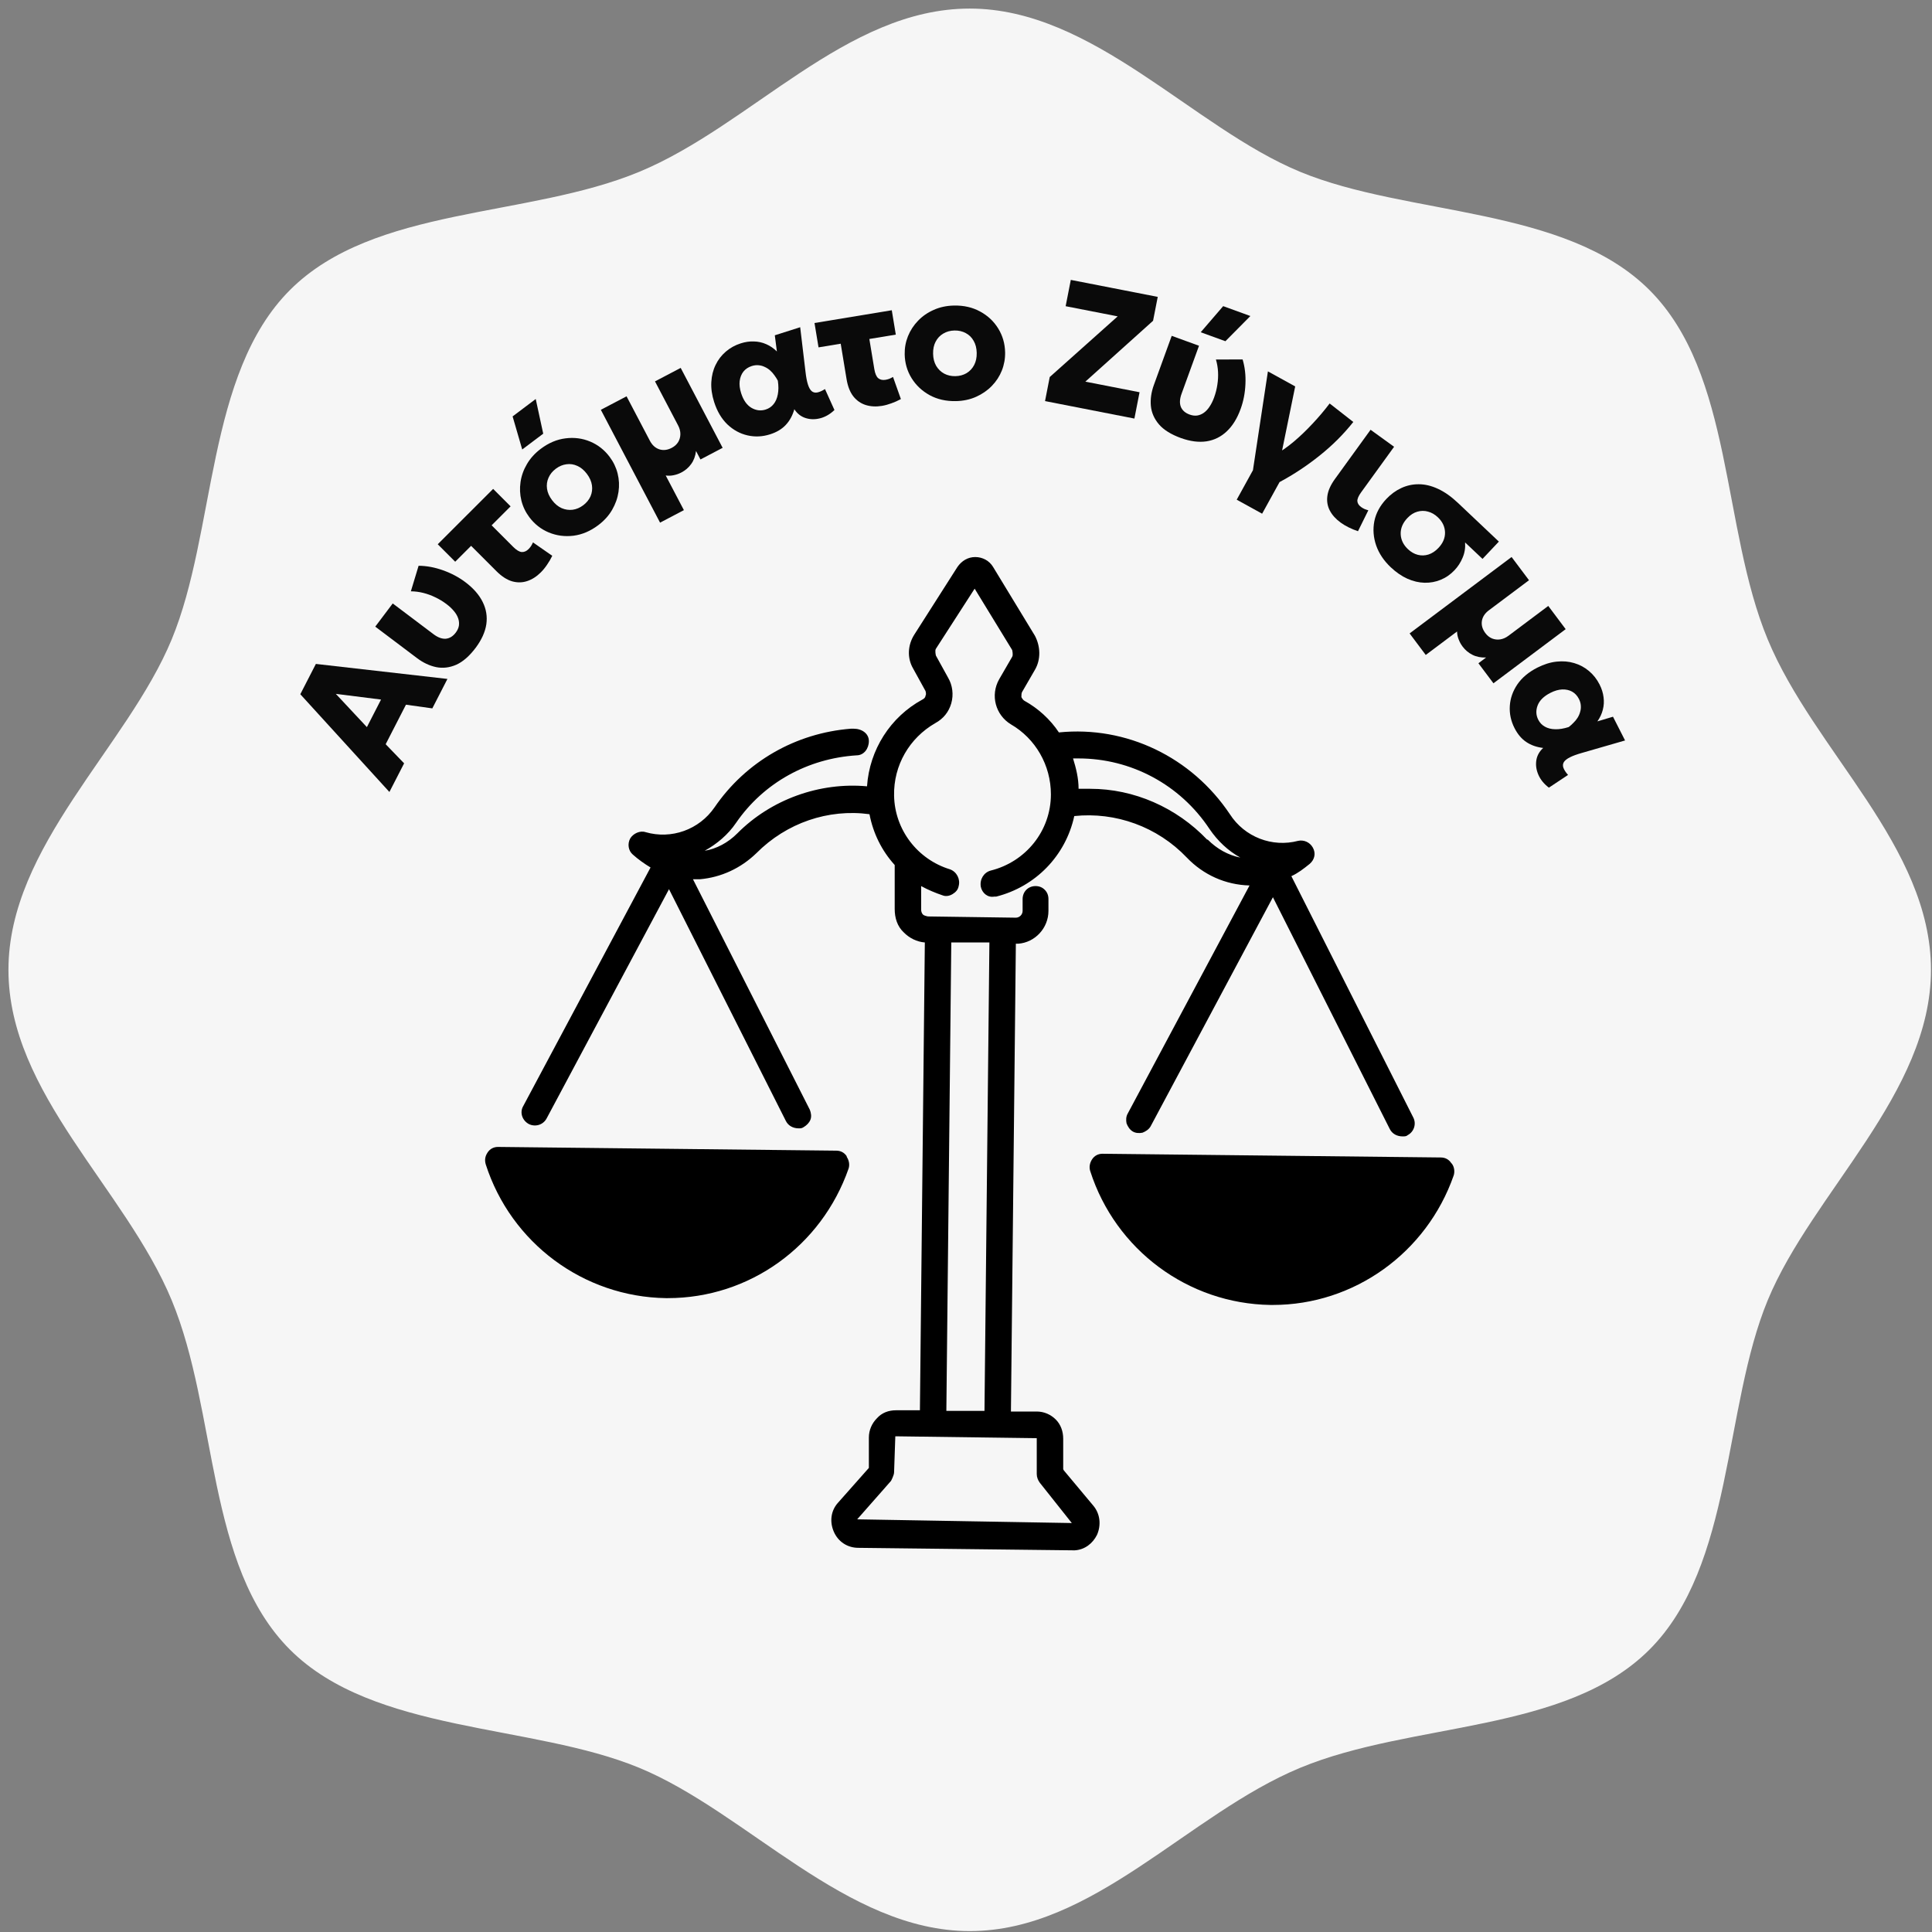 <svg xmlns="http://www.w3.org/2000/svg" width="218" height="218" viewBox="0 0 218 218" fill="none"><rect x="0" y="0" width="218" height="218" fill="#808080" stroke="none"/><path d="M217.883 109.432C217.883 123.383 204.484 134.577 199.466 146.708C194.448 158.839 195.606 176.65 186.121 186.135C176.637 195.619 159.322 194.241 146.694 199.479C134.067 204.718 123.369 217.897 109.418 217.897C95.467 217.897 84.273 204.497 72.142 199.479C60.011 194.461 42.2 195.619 32.715 186.135C23.231 176.65 24.609 159.336 19.371 146.708C14.132 134.08 0.953 123.383 0.953 109.432C0.953 95.481 14.353 84.287 19.371 72.156C24.389 60.024 23.231 42.213 32.715 32.729C42.2 23.244 59.514 24.623 72.142 19.384C84.769 14.146 95.467 0.967 109.418 0.967C123.369 0.967 134.563 14.366 146.694 19.384C158.826 24.402 176.637 23.244 186.121 32.729C195.606 42.213 194.227 59.528 199.466 72.156C204.704 84.783 217.883 95.481 217.883 109.432Z" fill="#F6F6F6"></path><path d="M43.939 89.365L33.886 78.335L35.642 74.915L50.487 76.608L48.782 79.931L45.807 79.515L43.518 83.975L45.599 86.132L43.939 89.365ZM41.399 82.046L42.995 78.936L37.893 78.293L41.399 82.046Z" fill="#0A0A0A"></path><path d="M53.678 73.088C52.965 74.034 52.232 74.674 51.481 75.008C50.724 75.338 49.968 75.427 49.215 75.276C48.466 75.119 47.743 74.779 47.047 74.254L42.343 70.707L44.315 68.091L48.915 71.56C49.41 71.933 49.873 72.103 50.306 72.071C50.737 72.03 51.111 71.799 51.428 71.379C51.62 71.124 51.738 70.862 51.782 70.595C51.819 70.323 51.794 70.054 51.704 69.786C51.612 69.509 51.456 69.236 51.233 68.968C51.008 68.69 50.726 68.423 50.386 68.167C49.982 67.862 49.558 67.606 49.116 67.397C48.677 67.183 48.226 67.018 47.763 66.902C47.3 66.786 46.833 66.726 46.361 66.721L47.233 63.839C48.137 63.845 49.055 64.016 49.986 64.351C50.921 64.681 51.764 65.129 52.513 65.694C53.422 66.379 54.073 67.124 54.467 67.93C54.864 68.73 55 69.566 54.876 70.439C54.745 71.308 54.346 72.191 53.678 73.088Z" fill="#0A0A0A"></path><path d="M61.023 64.585C60.552 65.056 60.042 65.383 59.491 65.566C58.94 65.75 58.37 65.759 57.782 65.594C57.194 65.42 56.605 65.039 56.017 64.45L53.158 61.59L51.364 63.383L49.394 61.413L55.644 55.165L57.614 57.135L55.474 59.275L57.903 61.704C58.27 62.071 58.592 62.266 58.87 62.29C59.148 62.304 59.404 62.194 59.64 61.958C59.739 61.859 59.83 61.749 59.915 61.626C59.995 61.499 60.07 61.358 60.141 61.203L62.316 62.714C62.141 63.077 61.944 63.416 61.722 63.731C61.506 64.051 61.273 64.336 61.023 64.585Z" fill="#0A0A0A"></path><path d="M67.506 59.258C66.618 59.927 65.687 60.323 64.714 60.448C63.737 60.567 62.808 60.445 61.928 60.083C61.052 59.718 60.32 59.144 59.731 58.362C59.303 57.793 59.004 57.169 58.833 56.488C58.664 55.799 58.632 55.103 58.735 54.4C58.835 53.691 59.076 53.014 59.457 52.369C59.834 51.719 60.354 51.143 61.019 50.643C61.907 49.974 62.84 49.58 63.817 49.461C64.79 49.337 65.714 49.458 66.59 49.823C67.465 50.189 68.197 50.763 68.786 51.545C69.214 52.114 69.516 52.741 69.69 53.426C69.86 54.106 69.894 54.798 69.79 55.501C69.686 56.204 69.445 56.881 69.068 57.532C68.692 58.182 68.171 58.758 67.506 59.258ZM65.812 57.009C66.184 56.728 66.457 56.394 66.631 56.005C66.801 55.61 66.855 55.194 66.793 54.758C66.73 54.321 66.541 53.893 66.225 53.473C65.905 53.047 65.545 52.747 65.147 52.572C64.75 52.388 64.34 52.325 63.918 52.385C63.492 52.439 63.09 52.608 62.713 52.892C62.335 53.177 62.062 53.516 61.892 53.91C61.718 54.3 61.663 54.712 61.724 55.149C61.783 55.58 61.972 56.009 62.292 56.434C62.608 56.854 62.968 57.154 63.37 57.335C63.778 57.511 64.195 57.572 64.621 57.518C65.043 57.459 65.44 57.289 65.812 57.009ZM58.926 50.719L57.841 46.986L60.449 45.022L61.295 48.935L58.926 50.719Z" fill="#0A0A0A"></path><path d="M74.48 58.973L67.797 46.241L70.698 44.719L73.324 49.723C73.59 50.23 73.949 50.556 74.402 50.702C74.851 50.842 75.318 50.786 75.801 50.532C76.114 50.368 76.353 50.152 76.521 49.883C76.685 49.609 76.769 49.31 76.771 48.985C76.774 48.661 76.687 48.33 76.51 47.994L73.907 43.034L76.807 41.512L81.541 50.531L79.038 51.844L78.537 50.889C78.465 51.468 78.283 51.959 77.99 52.36C77.703 52.759 77.338 53.074 76.896 53.306C76.619 53.452 76.328 53.556 76.023 53.618C75.726 53.684 75.424 53.696 75.117 53.654L77.168 57.562L74.48 58.973Z" fill="#0A0A0A"></path><path d="M86.897 49.006C86.041 49.279 85.191 49.319 84.347 49.127C83.503 48.934 82.746 48.522 82.077 47.89C81.412 47.249 80.913 46.405 80.58 45.359C80.329 44.572 80.223 43.823 80.263 43.112C80.302 42.401 80.463 41.756 80.746 41.177C81.028 40.591 81.411 40.092 81.894 39.679C82.376 39.261 82.94 38.948 83.587 38.742C84.101 38.579 84.598 38.507 85.08 38.529C85.566 38.541 86.025 38.644 86.456 38.835C86.894 39.024 87.295 39.297 87.661 39.656L87.427 37.834L90.29 36.922L90.892 41.97C90.958 42.55 91.047 43.018 91.16 43.373C91.273 43.728 91.413 43.98 91.58 44.13C91.752 44.278 91.961 44.33 92.206 44.287C92.457 44.242 92.752 44.113 93.089 43.901L94.156 46.265C93.664 46.736 93.127 47.047 92.546 47.197C91.965 47.347 91.413 47.337 90.891 47.168C90.369 46.999 89.95 46.668 89.632 46.175C89.427 46.891 89.102 47.483 88.658 47.953C88.22 48.421 87.633 48.772 86.897 49.006ZM86.395 46.211C86.763 46.094 87.061 45.89 87.29 45.601C87.526 45.309 87.684 44.941 87.766 44.496C87.854 44.048 87.855 43.535 87.768 42.955C87.661 42.751 87.534 42.55 87.388 42.352C87.245 42.146 87.081 41.961 86.896 41.796C86.711 41.632 86.509 41.501 86.289 41.403C86.073 41.297 85.844 41.234 85.6 41.214C85.354 41.187 85.094 41.217 84.822 41.304C84.435 41.427 84.124 41.635 83.888 41.926C83.659 42.216 83.517 42.572 83.463 42.994C83.413 43.408 83.468 43.866 83.628 44.367C83.88 45.16 84.269 45.711 84.793 46.019C85.315 46.321 85.849 46.385 86.395 46.211Z" fill="#0A0A0A"></path><path d="M99.513 45.798C98.856 45.906 98.25 45.874 97.695 45.703C97.141 45.531 96.672 45.207 96.29 44.731C95.913 44.246 95.657 43.594 95.522 42.773L94.863 38.783L92.36 39.196L91.906 36.447L100.625 35.007L101.079 37.756L98.094 38.249L98.654 41.638C98.738 42.15 98.887 42.497 99.099 42.678C99.316 42.851 99.589 42.911 99.918 42.856C100.056 42.834 100.195 42.797 100.335 42.747C100.474 42.69 100.617 42.62 100.765 42.534L101.653 45.029C101.3 45.222 100.942 45.383 100.578 45.51C100.216 45.644 99.861 45.74 99.513 45.798Z" fill="#0A0A0A"></path><path d="M107.866 45.26C106.755 45.283 105.768 45.061 104.906 44.593C104.043 44.118 103.361 43.477 102.858 42.668C102.361 41.86 102.103 40.966 102.082 39.988C102.067 39.276 102.189 38.594 102.449 37.943C102.714 37.285 103.095 36.701 103.59 36.191C104.085 35.674 104.676 35.266 105.362 34.965C106.048 34.657 106.807 34.495 107.639 34.478C108.751 34.454 109.738 34.68 110.6 35.154C111.462 35.622 112.141 36.261 112.638 37.069C113.134 37.878 113.393 38.771 113.413 39.749C113.428 40.462 113.306 41.147 113.047 41.805C112.788 42.456 112.41 43.037 111.915 43.546C111.42 44.056 110.829 44.465 110.143 44.772C109.457 45.08 108.698 45.242 107.866 45.26ZM107.807 42.444C108.273 42.434 108.69 42.322 109.058 42.108C109.426 41.888 109.713 41.582 109.918 41.191C110.123 40.801 110.22 40.343 110.209 39.817C110.197 39.285 110.081 38.831 109.86 38.456C109.646 38.074 109.35 37.784 108.973 37.586C108.596 37.381 108.171 37.283 107.698 37.293C107.226 37.303 106.805 37.418 106.437 37.639C106.069 37.853 105.782 38.156 105.577 38.546C105.372 38.93 105.276 39.388 105.287 39.92C105.298 40.446 105.414 40.9 105.635 41.282C105.863 41.663 106.165 41.956 106.542 42.161C106.919 42.36 107.341 42.454 107.807 42.444Z" fill="#0A0A0A"></path><path d="M117.918 45.258L118.448 42.543L126.115 35.698L120.244 34.551L120.825 31.582L130.635 33.499L130.108 36.194L122.467 43.064L128.583 44.259L128.002 47.229L117.918 45.258Z" fill="#0A0A0A"></path><path d="M133.26 49.431C132.146 49.026 131.32 48.514 130.78 47.893C130.243 47.266 129.936 46.57 129.86 45.806C129.79 45.044 129.903 44.253 130.201 43.433L132.212 37.895L135.291 39.014L133.324 44.429C133.112 45.011 133.086 45.504 133.243 45.908C133.41 46.309 133.74 46.599 134.234 46.778C134.534 46.887 134.819 46.923 135.087 46.886C135.358 46.843 135.608 46.739 135.838 46.575C136.076 46.406 136.291 46.176 136.482 45.884C136.681 45.589 136.854 45.24 136.999 44.84C137.172 44.364 137.293 43.884 137.363 43.4C137.439 42.917 137.464 42.438 137.439 41.961C137.414 41.485 137.335 41.02 137.202 40.568L140.212 40.557C140.471 41.423 140.577 42.35 140.53 43.339C140.489 44.33 140.308 45.266 139.987 46.148C139.599 47.218 139.077 48.059 138.423 48.672C137.775 49.286 137.015 49.662 136.144 49.799C135.275 49.929 134.313 49.807 133.26 49.431ZM135.483 37.49L138.019 34.544L141.088 35.659L138.271 38.502L135.483 37.49Z" fill="#0A0A0A"></path><path d="M139.546 56.383L141.377 53.06L143.067 41.905L146.145 43.602L144.361 52.321L143.865 51.318C144.554 50.938 145.259 50.444 145.98 49.839C146.705 49.227 147.413 48.549 148.104 47.805C148.801 47.065 149.444 46.305 150.032 45.527L152.702 47.614C151.606 48.994 150.346 50.253 148.921 51.391C147.502 52.532 145.989 53.534 144.381 54.396L142.414 57.964L139.546 56.383Z" fill="#0A0A0A"></path><path d="M151.281 58.972C150.731 58.574 150.322 58.122 150.056 57.617C149.789 57.111 149.695 56.559 149.776 55.96C149.856 55.361 150.14 54.724 150.628 54.05L154.651 48.493L157.304 50.413L153.58 55.558C153.287 55.962 153.147 56.292 153.159 56.547C153.181 56.801 153.321 57.022 153.58 57.209C153.688 57.288 153.809 57.359 153.943 57.423C154.081 57.482 154.233 57.534 154.397 57.579L153.231 59.94C152.853 59.815 152.499 59.669 152.167 59.502C151.841 59.34 151.545 59.163 151.281 58.972Z" fill="#0A0A0A"></path><path d="M156.924 64.004C156.145 63.267 155.597 62.447 155.28 61.542C154.967 60.633 154.9 59.721 155.076 58.807C155.263 57.893 155.715 57.056 156.433 56.297C156.936 55.765 157.497 55.356 158.115 55.07C158.738 54.78 159.396 54.636 160.088 54.641C160.785 54.64 161.503 54.81 162.243 55.152C162.992 55.494 163.746 56.024 164.505 56.742L169.127 61.112L167.282 63.064L165.315 61.205C165.361 61.816 165.268 62.388 165.038 62.922C164.818 63.456 164.513 63.928 164.124 64.339C163.667 64.823 163.147 65.183 162.565 65.421C161.993 65.658 161.384 65.77 160.738 65.755C160.102 65.74 159.457 65.588 158.804 65.3C158.156 65.008 157.529 64.575 156.924 64.004ZM158.866 61.965C159.21 62.289 159.581 62.502 159.979 62.604C160.377 62.706 160.777 62.695 161.179 62.571C161.585 62.442 161.962 62.193 162.309 61.826C162.826 61.279 163.073 60.688 163.051 60.053C163.028 59.418 162.758 58.856 162.241 58.367C161.902 58.046 161.531 57.833 161.128 57.727C160.729 57.615 160.327 57.62 159.92 57.739C159.519 57.854 159.146 58.093 158.803 58.456C158.282 59.007 158.03 59.607 158.048 60.257C158.071 60.901 158.344 61.471 158.866 61.965Z" fill="#0A0A0A"></path><path d="M159.056 71.473L170.562 62.85L172.527 65.47L168.004 68.86C167.546 69.203 167.281 69.61 167.209 70.08C167.142 70.546 167.273 70.997 167.6 71.434C167.812 71.717 168.063 71.919 168.355 72.042C168.651 72.16 168.96 72.195 169.281 72.146C169.602 72.097 169.914 71.958 170.218 71.731L174.701 68.371L176.665 70.992L168.515 77.1L166.82 74.839L167.683 74.192C167.1 74.213 166.587 74.111 166.143 73.886C165.704 73.666 165.335 73.357 165.035 72.957C164.847 72.707 164.698 72.436 164.588 72.144C164.476 71.862 164.416 71.566 164.409 71.255L160.877 73.903L159.056 71.473Z" fill="#0A0A0A"></path><path d="M170.893 82.156C170.485 81.355 170.308 80.522 170.362 79.659C170.415 78.795 170.7 77.982 171.216 77.219C171.74 76.459 172.492 75.83 173.471 75.332C174.207 74.958 174.929 74.732 175.637 74.656C176.345 74.579 177.007 74.634 177.625 74.82C178.249 75.004 178.803 75.3 179.288 75.711C179.779 76.118 180.179 76.625 180.487 77.23C180.731 77.71 180.882 78.19 180.939 78.669C181.005 79.151 180.978 79.62 180.859 80.076C180.744 80.539 180.538 80.979 180.244 81.398L182.004 80.872L183.367 83.551L178.482 84.961C177.921 85.12 177.474 85.283 177.141 85.453C176.809 85.621 176.583 85.8 176.462 85.989C176.344 86.183 176.326 86.397 176.408 86.632C176.493 86.873 176.668 87.142 176.932 87.441L174.772 88.876C174.227 88.466 173.834 87.987 173.592 87.438C173.35 86.889 173.27 86.343 173.352 85.801C173.435 85.258 173.694 84.79 174.129 84.397C173.39 84.31 172.752 84.085 172.217 83.723C171.684 83.367 171.243 82.844 170.893 82.156ZM173.57 81.208C173.745 81.552 173.994 81.814 174.317 81.993C174.643 82.179 175.032 82.276 175.485 82.284C175.94 82.299 176.447 82.217 177.006 82.037C177.189 81.899 177.367 81.741 177.538 81.564C177.719 81.391 177.875 81.199 178.008 80.99C178.14 80.78 178.237 80.559 178.298 80.326C178.368 80.097 178.393 79.86 178.373 79.616C178.36 79.369 178.288 79.118 178.158 78.863C177.974 78.501 177.719 78.227 177.393 78.042C177.07 77.863 176.696 77.78 176.27 77.795C175.854 77.813 175.411 77.941 174.942 78.18C174.201 78.557 173.72 79.029 173.501 79.597C173.288 80.161 173.311 80.698 173.57 81.208Z" fill="#0A0A0A"></path><path d="M163.752 131.235C163.474 130.815 163.058 130.605 162.572 130.605L124.406 130.186C123.92 130.186 123.504 130.396 123.226 130.815C122.949 131.235 122.88 131.724 123.018 132.144C125.863 141.023 134.052 147.106 143.35 147.245H143.628C152.788 147.245 160.976 141.372 164.029 132.633C164.168 132.214 164.098 131.654 163.821 131.305L163.752 131.235Z" fill="black"></path><path d="M95.541 130.465C95.263 130.046 94.847 129.836 94.361 129.836L56.195 129.416C55.709 129.416 55.293 129.626 55.016 130.046C54.738 130.465 54.669 130.885 54.807 131.374C57.653 140.253 65.841 146.336 75.139 146.476H75.347C84.577 146.476 92.696 140.603 95.749 131.864C95.888 131.444 95.818 130.955 95.541 130.535V130.465Z" fill="black"></path><path d="M119.968 165.773V162.347C119.968 161.508 119.691 160.739 119.136 160.179C118.58 159.62 117.817 159.271 116.984 159.271H114.07L114.625 106.484C114.694 106.484 114.833 106.484 114.903 106.484C116.776 106.344 118.303 104.736 118.303 102.779V101.45C118.303 101.031 118.164 100.681 117.886 100.401C117.609 100.122 117.262 99.982 116.846 99.982C116.013 99.982 115.388 100.611 115.388 101.45V102.779C115.388 103.198 115.041 103.548 114.625 103.548L104.702 103.408C104.702 103.408 104.286 103.338 104.147 103.198C104.008 103.058 103.939 102.848 103.939 102.639V99.982C104.702 100.401 105.535 100.751 106.367 101.031C106.714 101.17 107.131 101.101 107.478 100.891C107.825 100.681 108.102 100.401 108.172 99.982C108.38 99.213 107.963 98.374 107.2 98.094C103.522 96.975 100.955 93.62 100.885 89.774C100.816 86.348 102.62 83.272 105.535 81.594C106.437 81.105 107.061 80.335 107.339 79.357C107.616 78.378 107.478 77.329 106.992 76.49L105.604 73.973C105.604 73.973 105.465 73.414 105.604 73.204L109.976 66.422L114.209 73.344C114.209 73.344 114.347 73.903 114.209 74.113L112.751 76.63C111.711 78.448 112.335 80.685 114.07 81.734C116.846 83.342 118.58 86.348 118.58 89.634C118.58 93.759 115.735 97.255 111.78 98.234C111.017 98.444 110.531 99.213 110.67 100.052C110.808 100.751 111.433 101.31 112.196 101.17H112.404C116.846 100.052 120.246 96.556 121.217 92.081C125.867 91.592 130.585 93.27 133.916 96.766C135.79 98.723 138.288 99.842 140.994 99.912L127.254 125.641C127.046 125.991 127.046 126.41 127.116 126.76C127.254 127.109 127.463 127.459 127.81 127.669C128.157 127.878 128.573 127.878 128.92 127.808C129.267 127.669 129.614 127.459 129.822 127.109L143.631 101.24L156.815 127.389C157.093 127.948 157.648 128.228 158.273 128.228C158.481 128.228 158.689 128.228 158.828 128.088C159.522 127.738 159.869 126.83 159.452 126.06L145.713 98.863C146.476 98.514 147.101 98.024 147.795 97.465C148.35 96.975 148.488 96.276 148.141 95.647C147.795 95.018 147.101 94.738 146.476 94.878C143.562 95.647 140.439 94.459 138.774 91.872C134.471 85.439 127.116 81.874 119.482 82.643C118.511 81.174 117.123 79.916 115.597 79.077C115.458 79.007 115.319 78.797 115.25 78.657C115.25 78.448 115.25 78.238 115.319 78.098L116.776 75.581C117.47 74.393 117.401 72.924 116.776 71.736L112.058 63.975C111.641 63.276 110.878 62.856 110.045 62.856C109.212 62.856 108.519 63.276 108.033 63.975L103.175 71.596C102.412 72.785 102.343 74.253 103.037 75.441L104.424 77.958C104.424 77.958 104.563 78.308 104.424 78.518C104.424 78.727 104.216 78.867 104.077 78.937C100.469 80.895 98.11 84.6 97.832 88.725C92.489 88.236 87.007 90.194 83.19 94.039C82.15 95.088 80.831 95.787 79.513 95.997C80.9 95.228 82.15 94.179 83.052 92.85C86.174 88.306 91.171 85.579 96.653 85.23C97.485 85.23 98.04 84.46 98.04 83.622C98.04 82.783 97.277 82.223 96.305 82.223H96.028C89.783 82.713 84.162 85.929 80.623 91.103C78.888 93.62 75.765 94.738 72.851 93.899C72.226 93.689 71.463 94.039 71.116 94.598C70.769 95.228 70.908 95.997 71.394 96.416C72.018 96.975 72.712 97.465 73.406 97.884L59.042 124.802C58.626 125.501 58.903 126.41 59.666 126.83C60.36 127.179 61.262 126.969 61.679 126.2L75.488 100.331L88.672 126.48C88.95 127.039 89.505 127.319 90.13 127.319C90.338 127.319 90.477 127.319 90.685 127.179C91.032 126.969 91.309 126.69 91.448 126.34C91.587 125.991 91.517 125.571 91.379 125.222L78.194 99.213C78.194 99.213 78.68 99.213 78.957 99.213C81.386 99.003 83.607 97.954 85.341 96.276C88.742 92.85 93.46 91.242 98.11 91.872C98.526 94.039 99.498 95.997 100.955 97.605V102.569C100.955 103.548 101.232 104.526 101.996 105.226C102.62 105.855 103.453 106.274 104.355 106.344L103.8 159.131H101.094C100.261 159.131 99.498 159.41 98.942 160.04C98.387 160.599 98.04 161.368 98.04 162.207V165.633L94.571 169.548C93.738 170.457 93.599 171.716 94.085 172.834C94.571 173.953 95.612 174.652 96.861 174.652L121.009 174.932H121.287C122.397 174.862 123.299 174.163 123.785 173.184C124.271 172.065 124.132 170.807 123.368 169.898L120.038 165.913L119.968 165.773ZM136.206 94.738C132.736 91.103 127.948 89.005 123.021 89.005C122.605 89.005 122.119 89.005 121.703 89.005C121.703 87.817 121.425 86.698 121.079 85.579C121.287 85.579 121.495 85.579 121.703 85.579C127.601 85.579 133.153 88.516 136.484 93.55C137.386 94.878 138.565 95.997 139.953 96.766C138.565 96.486 137.316 95.787 136.275 94.738H136.206ZM106.784 159.131L107.339 106.344H111.641L111.086 159.201H106.784V159.131ZM100.538 167.101C100.538 167.101 100.885 166.472 100.885 166.122L101.024 162.067L116.915 162.277H116.984V166.332C116.984 166.682 117.123 167.031 117.331 167.311L120.94 171.855L96.722 171.436L100.538 167.101Z" fill="black"></path></svg>